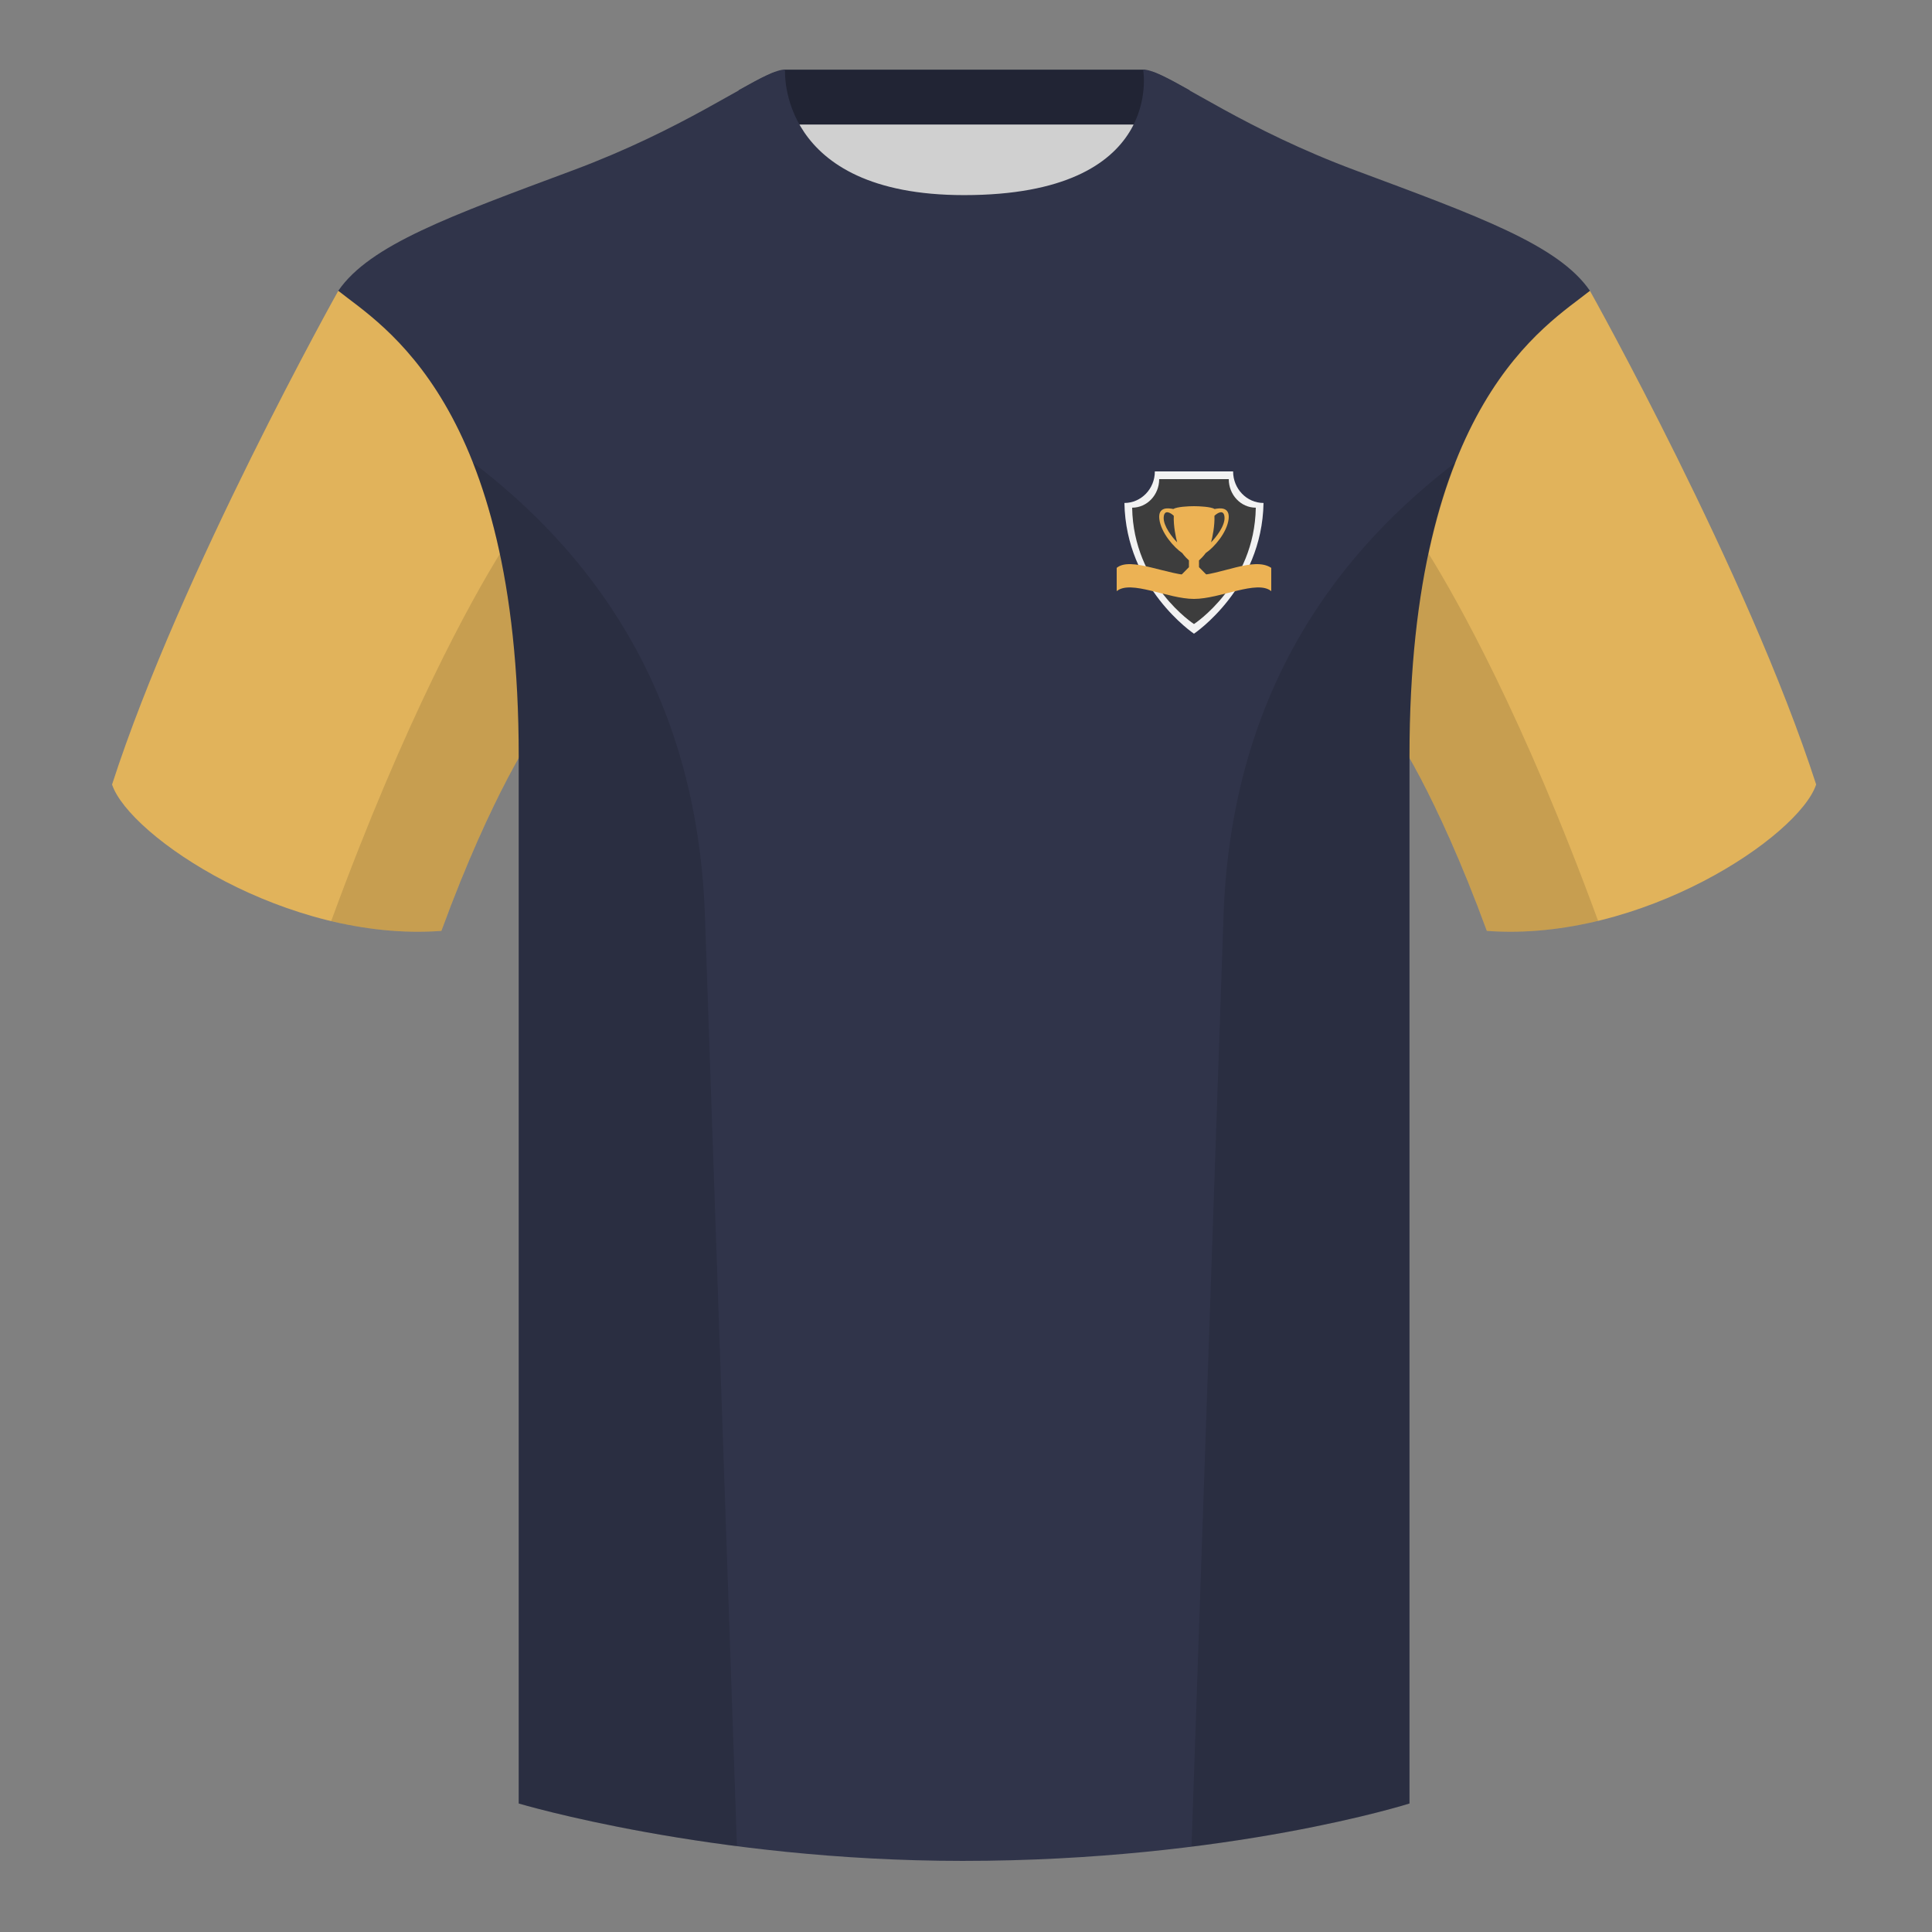 <?xml version="1.0" encoding="UTF-8"?><svg width="500" height="500" viewBox="0 0 500 500" fill="none" xmlns="http://www.w3.org/2000/svg"><rect x="0" y="0" width="500" height="500" fill="#808080" stroke="none"/><path fill-rule="evenodd" clip-rule="evenodd" d="M203.003 109.223h93.643V21.928h-93.643v87.295Z" fill="#D0D0D0"/><path fill-rule="evenodd" clip-rule="evenodd" d="M202.864 32.228h93.458v-14.2h-93.458v14.2Z" fill="#212434"/><path fill-rule="evenodd" clip-rule="evenodd" d="M87.547 75.258S46.785 148.06 29 203.03c4.445 13.375 45.208 40.86 85.232 37.885 13.34-36.4 24.46-52 24.46-52S141.655 93.83 87.547 75.26Zm323.926 0s40.763 72.801 58.547 127.771c-4.445 13.375-45.207 40.86-85.232 37.885-13.34-36.4-24.46-52-24.46-52s-2.963-95.085 51.145-113.655Z" fill="#E1B35B"/><path fill-rule="evenodd" clip-rule="evenodd" d="M249.511 57.703c-50.082 0-47.798-39.47-48.742-39.14-7.516 2.618-24.133 14.936-52.439 25.494-31.873 11.886-52.626 19.316-60.783 31.2 11.115 8.915 46.695 28.97 46.695 120.345v271.14s49.658 14.856 114.885 14.856c68.929 0 115.648-14.856 115.648-14.856v-271.14c0-91.375 35.58-111.43 46.7-120.345-8.157-11.885-28.91-19.315-60.783-31.2-28.36-10.576-44.982-22.919-52.478-25.508-.927-.32 4.177 39.154-48.703 39.154Z" fill="#30344A"/><path fill-rule="evenodd" clip-rule="evenodd" d="M307.852 23.345C302.08 20.105 298.124 18 295.844 18c0 0 5.882 32.495-46.335 32.495-48.521 0-46.336-32.495-46.336-32.495-2.279 0-6.235 2.105-12.002 5.345 0 0 7.368 40.38 58.403 40.38 51.478 0 58.278-35.895 58.278-40.38Z" fill="#30344A"/><path fill-rule="evenodd" clip-rule="evenodd" d="M413.584 238.323c-9.287 2.238-19.064 3.316-28.798 2.592-8.197-22.369-15.557-36.883-20.012-44.748v270.577s-21.102 6.71-55.867 11.111l-.544-.06c1.881-54.795 5.722-166.47 8.277-240.705 2.055-59.755 31.084-95.29 60.099-117.44-2.676 6.781-5.072 14.606-7 23.667 7.354 11.852 24.436 42.069 43.831 94.964l.014.042ZM190.717 477.795c-34.248-4.401-56.477-11.051-56.477-11.051V196.172c-4.456 7.867-11.813 22.379-20.009 44.743-9.633.716-19.31-.332-28.511-2.523.005-.032.012-.065.02-.097 19.377-52.848 36.305-83.066 43.61-94.944-1.929-9.075-4.328-16.912-7.007-23.701 29.015 22.15 58.044 57.685 60.099 117.44 2.555 74.235 6.396 185.91 8.277 240.705h-.002Z" fill="#000" fill-opacity=".12"/><path d="M291 130.167c.374 22.045 18 33.833 18 33.833s17.626-11.784 18-33.833c-4.348-.004-7.872-3.659-7.872-8.167h-20.256c0 4.508-3.524 8.163-7.872 8.167Z" fill="#F2F2F2"/><path d="M293 131.389c.332 19.945 16 30.111 16 30.111s15.668-10.162 16-30.111c-3.865-.003-6.997-3.31-6.997-7.389h-18.006c0 4.079-3.132 7.386-6.997 7.389Z" fill="#3D3D3D"/><path fill-rule="evenodd" clip-rule="evenodd" d="M303.653 131.731c.925-.585 3.95-.731 5.347-.731 1.397 0 4.422.146 5.347.731l.134-.024c1.018-.181 3.892-.692 3.479 2.655-.434 3.507-3.758 7.307-5.925 8.769-.578.818-1.397 1.607-1.734 1.9v1.754l2.601 2.63c-.867.195-2.862.585-3.902.585s-3.035-.39-3.902-.585l2.601-2.63v-1.754c-.337-.293-1.156-1.082-1.734-1.9-2.167-1.462-5.491-5.262-5.925-8.769-.413-3.347 2.461-2.836 3.479-2.655l.134.024Zm.121 1.754c-.116 2.572.532 5.651.871 6.869-1.21-1.218-3.6-4.209-3.484-6.431.116-2.221 1.79-1.218 2.613-.438Zm10.52 0c.117 2.572-.532 5.651-.871 6.869 1.21-1.218 3.6-4.209 3.484-6.431-.116-2.221-1.79-1.218-2.613-.438Z" fill="#ECB254"/><path fill-rule="evenodd" clip-rule="evenodd" d="M329 152.991c-3.636-3.014-13.236 2.009-20 2.009-6.764 0-16.364-5.023-20-2.009v-6.028c3.636-3.014 13.236 2.009 20 2.009 6.764 0 15.455-5.023 20-2.009v6.028Z" fill="#ECB254"/></svg>